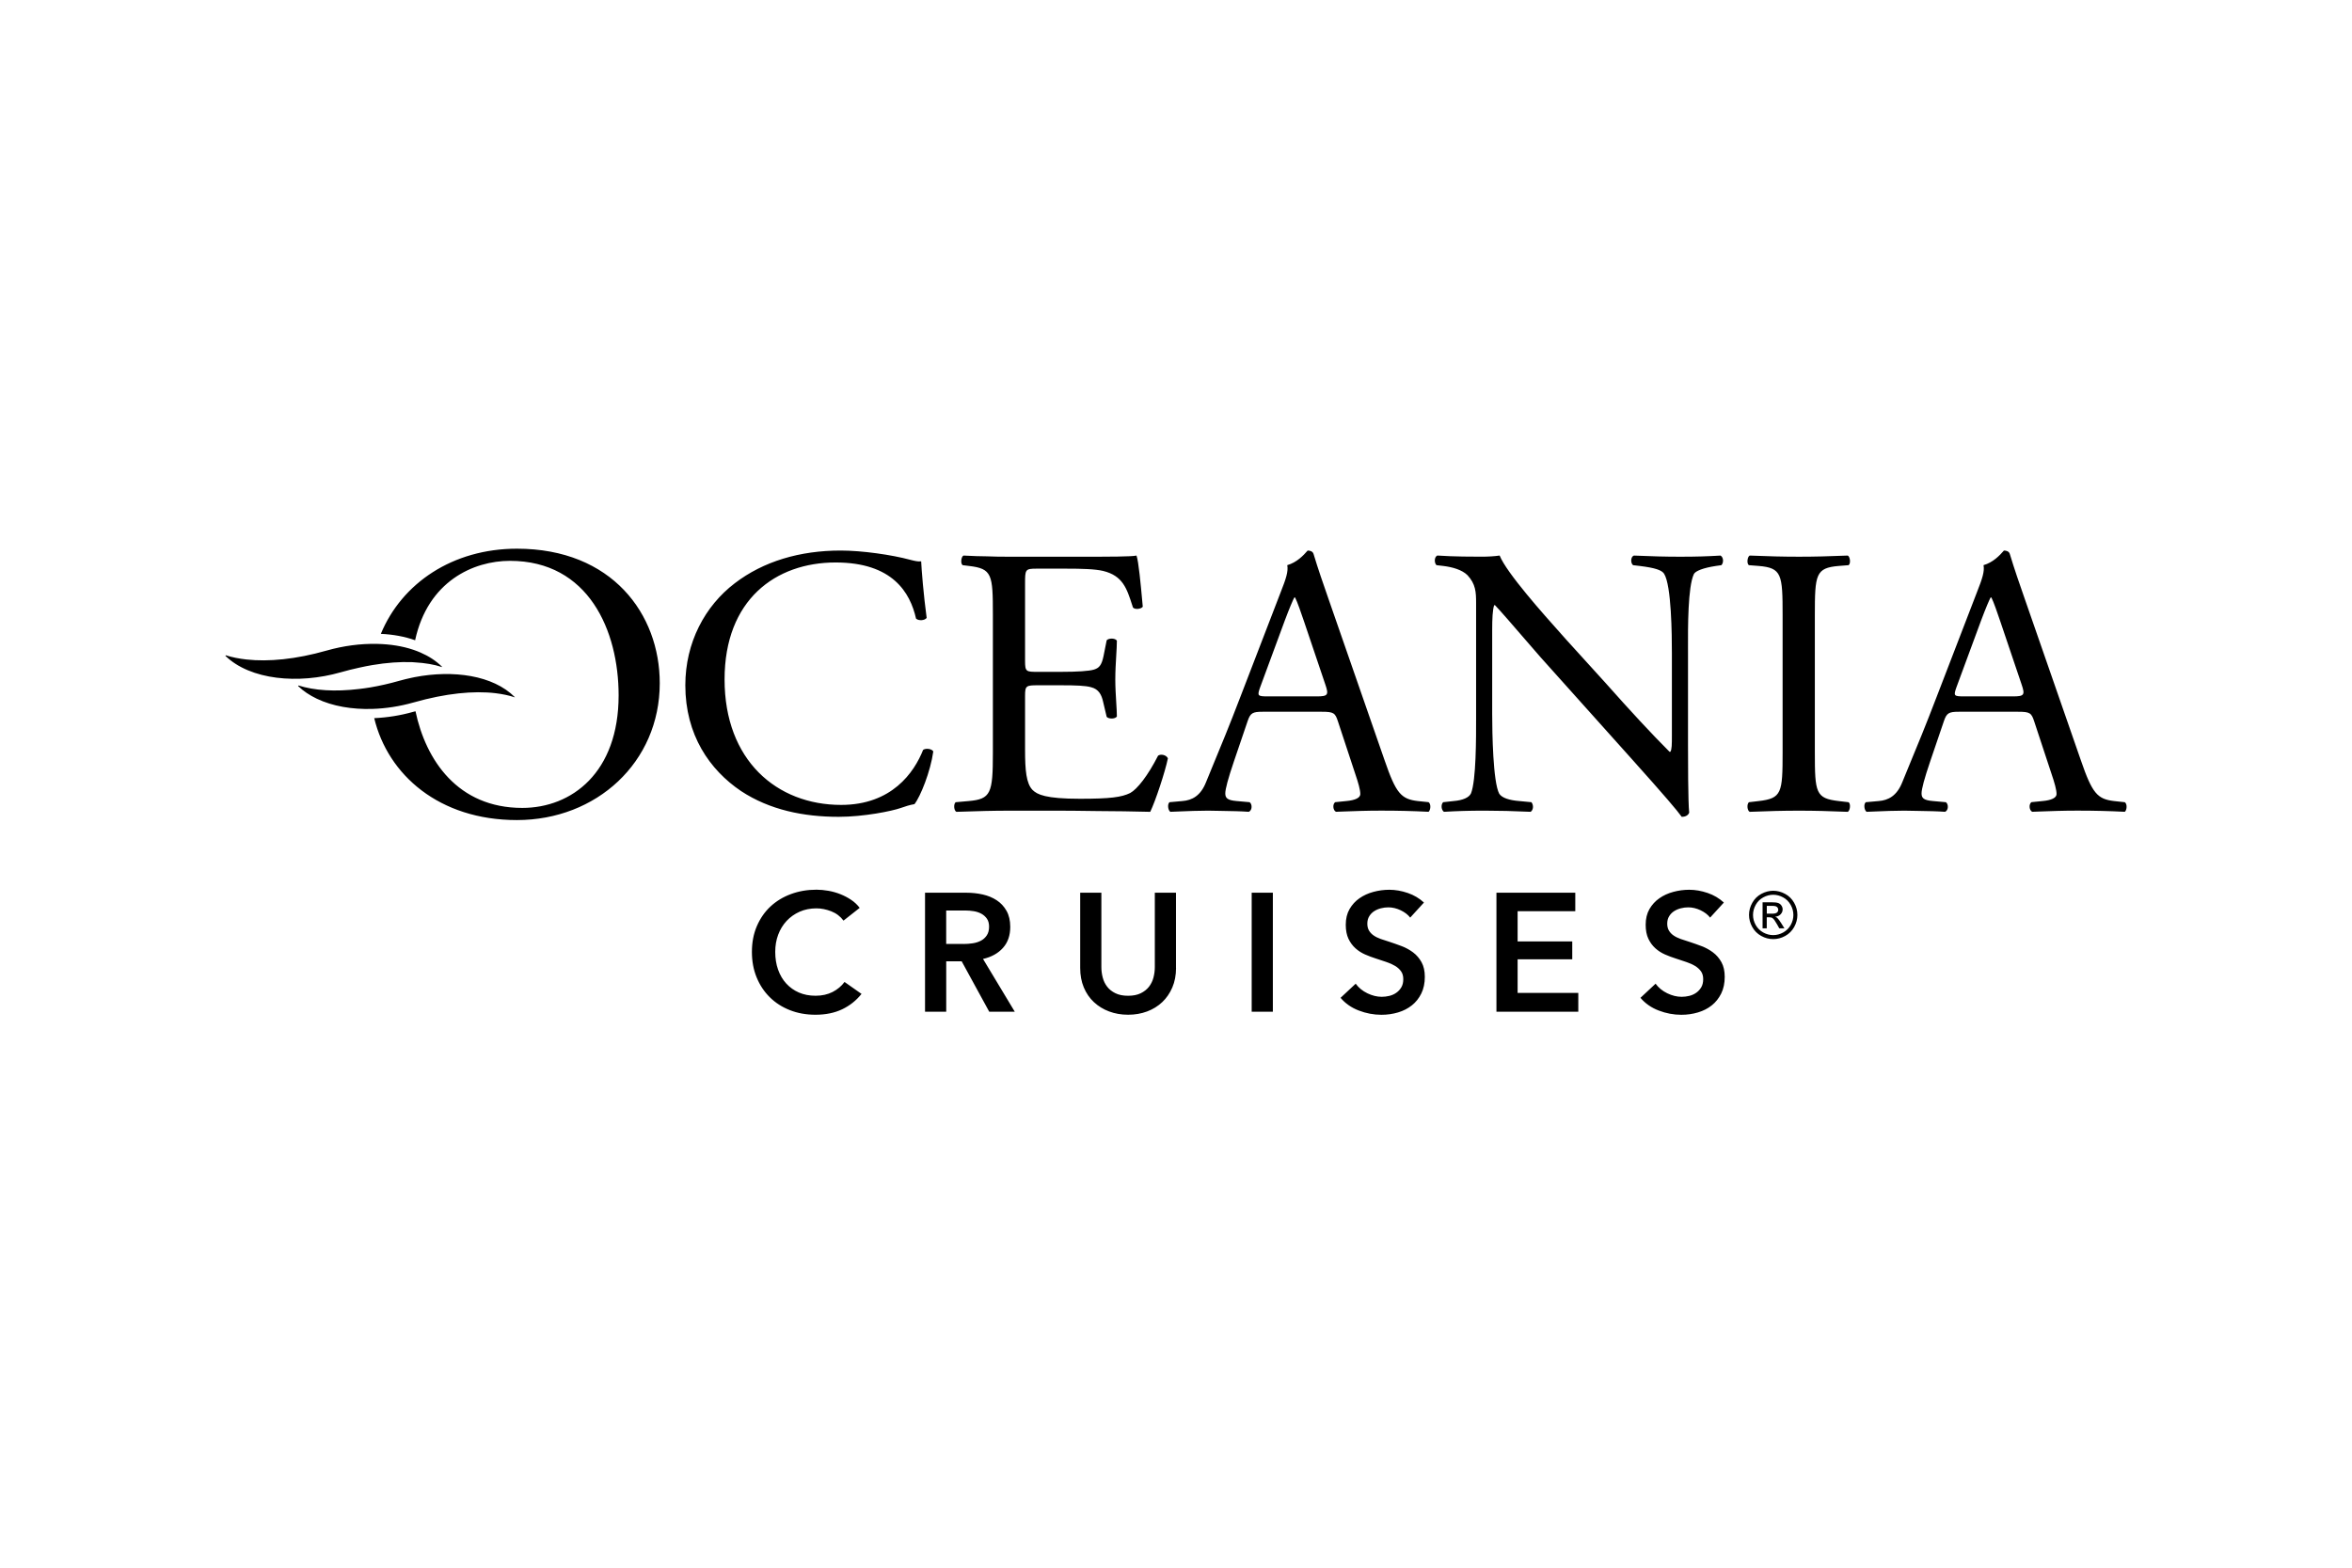 <svg xmlns="http://www.w3.org/2000/svg" width="240" height="160" viewBox="0 0 240 160" fill="none"><path fill-rule="evenodd" clip-rule="evenodd" d="M52.75 56C46.201 56 41.005 59.511 38.862 64.691C40.109 64.751 41.297 64.964 42.359 65.345C43.661 59.318 48.315 57.24 52.034 57.24C60.058 57.24 63.124 64.366 63.124 70.97C63.124 78.854 58.334 82.457 53.296 82.457C46.701 82.457 43.449 77.574 42.398 72.593C42.359 72.603 42.322 72.612 42.285 72.621C42.248 72.63 42.211 72.639 42.173 72.65C40.873 73.021 39.516 73.236 38.185 73.294C39.585 79.096 44.825 83.697 52.748 83.697C60.855 83.697 67.322 77.813 67.322 69.727C67.325 62.685 62.451 56 52.75 56ZM94.195 76.535C93.274 78.852 90.993 82.15 85.827 82.15C79.261 82.15 73.936 77.595 73.936 69.347C73.936 61.218 79.139 57.407 85.267 57.407C91.074 57.407 92.874 60.471 93.475 63.142C93.755 63.377 94.356 63.339 94.557 63.063C94.236 60.667 94.037 58.193 93.997 57.29C93.656 57.326 93.386 57.259 92.947 57.15L92.876 57.132C90.995 56.622 87.953 56.189 85.789 56.189C81.624 56.189 77.9 57.288 74.977 59.528C71.935 61.845 69.931 65.577 69.931 69.936C69.931 75.003 72.413 78.576 75.616 80.736C78.539 82.66 81.983 83.366 85.585 83.366C88.149 83.366 91.031 82.777 91.912 82.464C92.352 82.308 92.833 82.15 93.312 82.071C93.913 81.324 94.954 78.732 95.234 76.69C95.074 76.415 94.475 76.338 94.195 76.535ZM115.329 80.934C116.049 80.539 117.131 79.165 118.172 77.124C118.452 76.927 119.013 77.044 119.173 77.396C118.893 78.773 117.89 81.796 117.371 82.856C115.568 82.816 113.766 82.777 112.004 82.777C110.202 82.739 108.44 82.739 106.638 82.739H106.638H103.035C101.314 82.739 99.952 82.777 97.59 82.856C97.35 82.739 97.271 82.109 97.511 81.875L98.832 81.757C101.113 81.561 101.314 80.972 101.314 76.848V62.709C101.314 58.626 101.235 58.037 98.873 57.761L98.231 57.682C97.992 57.527 98.073 56.818 98.313 56.701L98.513 56.71C99.31 56.748 100.013 56.78 100.716 56.78C101.477 56.818 102.236 56.818 103.038 56.818H110.566C113.127 56.818 115.489 56.818 115.97 56.701C116.186 57.303 116.402 59.66 116.56 61.384L116.56 61.384L116.56 61.392C116.577 61.578 116.594 61.756 116.609 61.924C116.449 62.161 115.81 62.24 115.609 62.003L115.536 61.778C114.978 60.046 114.563 58.76 112.567 58.271C111.726 58.075 110.446 58.037 108.684 58.037H105.8C104.598 58.037 104.598 58.116 104.598 59.607V67.47C104.598 68.569 104.718 68.569 105.92 68.569H108.241C109.924 68.569 111.164 68.492 111.645 68.334C112.124 68.178 112.404 67.942 112.605 66.96L112.926 65.349C113.127 65.112 113.806 65.112 113.967 65.388C113.967 65.805 113.935 66.338 113.9 66.933L113.9 66.933C113.856 67.68 113.806 68.523 113.806 69.354C113.806 70.146 113.857 70.964 113.901 71.682C113.936 72.244 113.967 72.745 113.967 73.124C113.806 73.397 113.127 73.397 112.926 73.162L112.564 71.63C112.406 70.922 112.126 70.333 111.324 70.136C110.764 69.978 109.802 69.94 108.241 69.94H105.92C104.718 69.94 104.598 69.978 104.598 71.001V76.537C104.598 78.617 104.718 79.953 105.359 80.621C105.841 81.092 106.681 81.523 110.204 81.523C113.287 81.523 114.448 81.367 115.329 80.934ZM171.444 56.819C169.922 56.819 168.56 56.781 166.719 56.702C166.398 56.819 166.358 57.448 166.638 57.683L167.317 57.762C168.919 57.958 169.56 58.193 169.8 58.547C170.561 59.725 170.601 64.83 170.601 66.676V75.08C170.601 75.903 170.601 76.533 170.441 76.729H170.362C168.481 74.843 166.477 72.684 163.756 69.62L159.871 65.34C159.72 65.168 159.52 64.945 159.284 64.681L159.284 64.68C157.52 62.707 153.73 58.466 153.025 56.699C152.503 56.778 151.824 56.816 151.184 56.816C150.464 56.816 148.341 56.816 146.661 56.699C146.34 56.857 146.34 57.446 146.579 57.681L147.259 57.76C148.221 57.877 149.181 58.152 149.741 58.703C150.581 59.605 150.622 60.431 150.622 61.529V72.88L150.622 73.242C150.625 75.318 150.63 79.639 150.103 80.97C149.902 81.404 149.262 81.677 148.341 81.755L147.259 81.873C147.02 82.107 147.058 82.658 147.34 82.854C148.741 82.775 149.823 82.737 151.505 82.737C152.987 82.737 154.387 82.775 156.19 82.854C156.47 82.658 156.51 82.186 156.269 81.873L155.026 81.755C154.026 81.677 153.265 81.442 152.984 81.009C152.343 79.831 152.264 74.725 152.264 72.88V64.318C152.264 63.14 152.305 62.236 152.465 61.764H152.546C153.088 62.321 154.413 63.857 155.575 65.205L155.576 65.206C156.216 65.948 156.807 66.633 157.19 67.066L166.48 77.435C169.962 81.322 171.123 82.699 171.604 83.366C172.045 83.366 172.284 83.17 172.366 82.936C172.246 81.913 172.246 77.241 172.246 76.064V66.676C172.246 66.522 172.245 66.345 172.245 66.151V66.149V66.146V66.144C172.238 64.054 172.223 59.878 172.847 58.585C173.007 58.272 173.807 57.956 175.09 57.762L175.65 57.683C175.889 57.448 175.889 56.898 175.568 56.702C174.206 56.781 173.165 56.819 171.444 56.819ZM188.63 57.682L187.63 57.761C185.267 57.958 185.188 58.626 185.188 62.788V76.769C185.188 80.934 185.267 81.482 187.63 81.757L188.63 81.875C188.87 82.033 188.788 82.739 188.549 82.856C186.548 82.777 185.186 82.739 183.584 82.739C181.902 82.739 180.54 82.777 178.539 82.856C178.297 82.739 178.218 82.109 178.457 81.875L179.458 81.757C181.818 81.482 181.899 80.932 181.899 76.769V62.788C181.899 58.626 181.82 57.958 179.458 57.761L178.457 57.682C178.218 57.527 178.299 56.818 178.539 56.701C180.542 56.78 181.904 56.818 183.584 56.818C185.186 56.818 186.548 56.78 188.549 56.701C188.791 56.818 188.87 57.525 188.63 57.682ZM144.688 81.758C142.967 81.561 142.446 80.972 141.285 77.595L135.798 61.807C135.725 61.596 135.651 61.384 135.577 61.171C135.043 59.639 134.493 58.06 134.037 56.543C133.958 56.268 133.678 56.189 133.436 56.189C132.996 56.699 132.316 57.407 131.354 57.68C131.473 58.31 131.234 59.054 130.671 60.469L126.588 71.073C125.427 74.111 124.533 76.268 123.853 77.907C123.549 78.641 123.287 79.272 123.064 79.831C122.504 81.245 121.624 81.676 120.661 81.755L119.34 81.873C119.101 82.069 119.18 82.696 119.421 82.854C119.701 82.844 120.004 82.831 120.323 82.818C121.24 82.78 122.286 82.737 123.266 82.737C123.738 82.746 124.171 82.753 124.57 82.76C125.759 82.78 126.651 82.795 127.43 82.854C127.792 82.696 127.792 82.069 127.512 81.873L126.191 81.755C125.231 81.676 125.03 81.442 125.03 80.97C125.03 80.537 125.31 79.479 125.91 77.71L127.313 73.586C127.593 72.762 127.833 72.643 128.835 72.643H134.882C136.083 72.643 136.244 72.76 136.524 73.624L138.285 78.964C138.606 79.907 138.807 80.613 138.807 81.047C138.807 81.439 138.247 81.676 137.405 81.753L136.244 81.87C135.964 82.066 136.004 82.694 136.323 82.852C136.581 82.843 136.856 82.832 137.15 82.821C138.18 82.782 139.433 82.734 140.928 82.734C142.73 82.734 144.131 82.772 145.773 82.852C145.974 82.694 146.053 82.066 145.773 81.87L144.688 81.758ZM134.358 71.075H129.431C128.311 71.075 128.271 71.037 128.591 70.132L131.114 63.298C131.555 62.12 131.954 61.177 132.074 60.981H132.153C132.392 61.453 132.754 62.513 133.075 63.456L135.236 69.856C135.6 70.917 135.518 71.075 134.358 71.075ZM215.736 81.758L216.818 81.875C217.098 82.071 217.019 82.701 216.818 82.852C215.176 82.772 213.776 82.734 211.973 82.734C210.478 82.734 209.225 82.782 208.195 82.821C207.901 82.832 207.626 82.843 207.368 82.852C207.049 82.694 207.009 82.066 207.289 81.87L208.45 81.753C209.292 81.676 209.852 81.439 209.852 81.047C209.852 80.613 209.654 79.907 209.333 78.964L207.571 73.624C207.291 72.76 207.131 72.643 205.929 72.643H199.883C198.88 72.643 198.641 72.762 198.361 73.586L196.958 77.71C196.357 79.479 196.077 80.537 196.077 80.97C196.077 81.442 196.278 81.676 197.238 81.755L198.559 81.873C198.839 82.069 198.839 82.696 198.478 82.854C197.698 82.795 196.806 82.78 195.618 82.76H195.618C195.218 82.753 194.786 82.746 194.313 82.737C193.333 82.737 192.287 82.78 191.371 82.818C191.052 82.831 190.748 82.844 190.469 82.854C190.227 82.696 190.148 82.069 190.388 81.873L191.709 81.755C192.671 81.676 193.552 81.245 194.112 79.831C194.335 79.272 194.596 78.642 194.9 77.908L194.901 77.907L194.901 77.906C195.581 76.267 196.475 74.111 197.635 71.073L201.719 60.469C202.281 59.054 202.521 58.31 202.401 57.68C203.363 57.407 204.043 56.699 204.484 56.189C204.725 56.189 205.005 56.268 205.084 56.543C205.54 58.06 206.09 59.639 206.624 61.17C206.699 61.384 206.773 61.596 206.846 61.807L212.332 77.595C213.493 80.972 214.015 81.561 215.736 81.758ZM200.481 71.075H205.407C206.568 71.075 206.647 70.917 206.286 69.856L204.124 63.456C203.804 62.513 203.442 61.453 203.203 60.981H203.124C203.004 61.177 202.605 62.12 202.164 63.298L199.641 70.132C199.32 71.037 199.361 71.075 200.481 71.075ZM37.984 67.879C37.556 67.951 37.113 68.042 36.663 68.141C36.043 68.277 35.411 68.43 34.753 68.619C30.456 69.847 25.547 69.409 23 66.936L23.038 66.879C23.668 67.08 24.384 67.224 25.164 67.31C27.387 67.552 30.178 67.298 33.34 66.395C35.026 65.914 36.797 65.677 38.482 65.716C39.796 65.744 41.057 65.938 42.182 66.319C42.434 66.403 42.675 66.498 42.913 66.601C43.757 66.968 44.507 67.451 45.115 68.061L45.103 68.081C44.301 67.815 43.362 67.659 42.324 67.6C42.278 67.597 42.233 67.594 42.188 67.59L42.188 67.59C42.142 67.587 42.095 67.583 42.046 67.58C40.83 67.535 39.468 67.628 37.984 67.879ZM42.166 69.141L42.166 69.141C42.219 69.129 42.272 69.118 42.326 69.107C46.23 68.358 50.309 68.909 52.53 71.147L52.518 71.166C51.934 70.972 51.278 70.836 50.565 70.749C48.327 70.481 45.486 70.761 42.225 71.688L42.168 71.702C40.806 72.09 39.382 72.31 37.989 72.353C35.921 72.415 33.932 72.078 32.323 71.309C31.603 70.965 30.956 70.539 30.418 70.017L30.456 69.96C32.06 70.472 34.181 70.618 36.66 70.316C37.031 70.271 37.407 70.223 37.795 70.156C38.74 69.995 39.729 69.773 40.761 69.478C41.172 69.361 41.586 69.263 42.005 69.174C42.059 69.164 42.112 69.152 42.166 69.141L42.166 69.141ZM86.072 93.96C85.751 93.525 85.334 93.209 84.82 93.008C84.305 92.809 83.802 92.708 83.309 92.708C82.68 92.708 82.108 92.823 81.593 93.051C81.079 93.28 80.636 93.594 80.262 93.994C79.891 94.396 79.604 94.863 79.405 95.401C79.204 95.937 79.106 96.521 79.106 97.151C79.106 97.814 79.202 98.419 79.398 98.968C79.592 99.516 79.87 99.99 80.231 100.382C80.593 100.775 81.023 101.084 81.526 101.301C82.029 101.519 82.596 101.627 83.226 101.627C83.877 101.627 84.454 101.498 84.959 101.242C85.461 100.983 85.868 100.643 86.177 100.22L87.91 101.438C87.371 102.113 86.716 102.637 85.938 103.008C85.16 103.379 84.25 103.566 83.209 103.566C82.259 103.566 81.387 103.408 80.593 103.094C79.798 102.781 79.116 102.34 78.544 101.773C77.972 101.208 77.526 100.533 77.206 99.75C76.885 98.968 76.725 98.101 76.725 97.151C76.725 96.179 76.894 95.301 77.232 94.518C77.57 93.735 78.031 93.067 78.62 92.519C79.209 91.971 79.903 91.547 80.705 91.251C81.507 90.954 82.376 90.803 83.312 90.803C83.7 90.803 84.106 90.841 84.53 90.915C84.954 90.99 85.358 91.105 85.749 91.26C86.136 91.413 86.502 91.605 86.847 91.835C87.189 92.064 87.481 92.337 87.723 92.658L86.072 93.96ZM94.391 91.112H98.611C99.183 91.112 99.739 91.172 100.275 91.291C100.811 91.411 101.29 91.61 101.706 91.883C102.123 92.158 102.458 92.517 102.709 92.965C102.96 93.41 103.087 93.953 103.087 94.594C103.087 95.475 102.838 96.194 102.34 96.746C101.843 97.302 101.165 97.675 100.308 97.871L103.549 103.257H100.943L98.13 98.111H96.553V103.257H94.391V91.112ZM98.319 96.344C98.628 96.344 98.937 96.32 99.246 96.275C99.554 96.229 99.832 96.143 100.078 96.016C100.325 95.889 100.528 95.71 100.686 95.475C100.847 95.241 100.926 94.942 100.926 94.575C100.926 94.243 100.852 93.972 100.703 93.759C100.555 93.549 100.366 93.379 100.136 93.254C99.906 93.13 99.648 93.043 99.356 92.996C99.064 92.95 98.781 92.926 98.506 92.926H96.55V96.34H98.319V96.344ZM119.626 100.777C119.877 100.188 120.004 99.527 120.004 98.795H119.999V91.111H117.838V98.711C117.838 99.065 117.792 99.417 117.701 99.767C117.61 100.116 117.457 100.427 117.247 100.702C117.036 100.975 116.756 101.198 116.406 101.37C116.057 101.543 115.626 101.629 115.112 101.629C114.597 101.629 114.166 101.543 113.817 101.37C113.467 101.2 113.187 100.978 112.976 100.702C112.763 100.427 112.613 100.116 112.522 99.767C112.431 99.417 112.385 99.065 112.385 98.711V91.109H110.224V98.795C110.224 99.527 110.346 100.188 110.592 100.777C110.839 101.366 111.181 101.866 111.622 102.277C112.062 102.689 112.581 103.008 113.175 103.23C113.769 103.453 114.415 103.565 115.114 103.565C115.81 103.565 116.457 103.453 117.053 103.23C117.646 103.008 118.161 102.689 118.597 102.277C119.03 101.866 119.375 101.366 119.626 100.777ZM127.723 91.112H129.884V103.257H127.723V91.112ZM142.929 92.905C143.348 93.106 143.669 93.355 143.898 93.651L145.301 92.115C144.83 91.679 144.279 91.353 143.645 91.136C143.008 90.92 142.383 90.81 141.766 90.81C141.218 90.81 140.677 90.882 140.145 91.026C139.614 91.169 139.138 91.385 138.721 91.677C138.302 91.966 137.967 92.337 137.709 92.782C137.452 93.23 137.323 93.761 137.323 94.379C137.323 94.949 137.417 95.427 137.598 95.811C137.78 96.193 138.017 96.517 138.309 96.78C138.601 97.043 138.929 97.254 139.296 97.414C139.662 97.575 140.028 97.711 140.394 97.826L140.417 97.834L140.42 97.835L140.422 97.835C140.787 97.956 141.14 98.073 141.474 98.185C141.818 98.3 142.115 98.434 142.367 98.587C142.618 98.74 142.819 98.925 142.967 99.135C143.118 99.346 143.192 99.612 143.192 99.932C143.192 100.265 143.125 100.543 142.994 100.765C142.862 100.988 142.69 101.175 142.479 101.323C142.268 101.471 142.031 101.579 141.768 101.641C141.502 101.704 141.246 101.735 140.995 101.735C140.514 101.735 140.026 101.617 139.528 101.376C139.03 101.134 138.632 100.808 138.336 100.397L136.792 101.838C137.273 102.41 137.89 102.841 138.644 103.133C139.401 103.425 140.172 103.571 140.961 103.571C141.557 103.571 142.122 103.489 142.661 103.329C143.2 103.168 143.666 102.927 144.068 102.608C144.471 102.29 144.789 101.885 145.031 101.4C145.27 100.914 145.39 100.344 145.39 99.693C145.39 99.099 145.277 98.604 145.055 98.202C144.832 97.802 144.547 97.469 144.198 97.206C143.848 96.943 143.465 96.732 143.049 96.572C142.632 96.414 142.228 96.27 141.84 96.143C141.498 96.04 141.182 95.937 140.897 95.834C140.61 95.731 140.365 95.612 140.167 95.473C139.968 95.337 139.81 95.171 139.695 94.975C139.58 94.781 139.523 94.547 139.523 94.271C139.523 93.975 139.59 93.721 139.722 93.508C139.851 93.297 140.021 93.125 140.227 92.993C140.435 92.862 140.662 92.763 140.914 92.701C141.165 92.636 141.416 92.605 141.668 92.605C142.091 92.605 142.51 92.706 142.929 92.905ZM152.698 91.112H160.743V92.998H154.859V96.086H160.434V97.905H154.859V101.335H161.051V103.257H152.698V91.112ZM173.532 92.905C173.95 93.106 174.271 93.355 174.501 93.651L175.904 92.115C175.432 91.679 174.882 91.353 174.247 91.136C173.611 90.92 172.986 90.81 172.368 90.81C171.82 90.81 171.279 90.882 170.748 91.026C170.216 91.169 169.74 91.385 169.324 91.677C168.905 91.966 168.57 92.337 168.311 92.782C168.055 93.23 167.926 93.761 167.926 94.379C167.926 94.949 168.019 95.427 168.201 95.811C168.383 96.193 168.62 96.517 168.912 96.78C169.204 97.043 169.532 97.254 169.898 97.414C170.264 97.575 170.631 97.711 170.997 97.826L171.017 97.833L171.022 97.834C171.389 97.956 171.742 98.073 172.076 98.185C172.421 98.3 172.718 98.434 172.969 98.587C173.22 98.74 173.421 98.925 173.57 99.135C173.721 99.346 173.795 99.612 173.795 99.932C173.795 100.265 173.728 100.543 173.596 100.765C173.465 100.988 173.292 101.175 173.082 101.323C172.871 101.471 172.634 101.579 172.371 101.641C172.105 101.704 171.849 101.735 171.598 101.735C171.116 101.735 170.628 101.617 170.13 101.376C169.632 101.134 169.235 100.808 168.938 100.397L167.394 101.838C167.875 102.41 168.493 102.841 169.247 103.133C170.003 103.425 170.774 103.571 171.564 103.571C172.16 103.571 172.725 103.489 173.263 103.329C173.802 103.168 174.271 102.929 174.671 102.608C175.073 102.29 175.391 101.885 175.633 101.4C175.873 100.914 175.992 100.344 175.992 99.693C175.992 99.099 175.88 98.604 175.657 98.202C175.435 97.802 175.15 97.469 174.8 97.206C174.451 96.943 174.068 96.732 173.651 96.572C173.235 96.414 172.83 96.27 172.442 96.143C172.1 96.04 171.784 95.937 171.499 95.834C171.212 95.731 170.968 95.612 170.769 95.473C170.571 95.337 170.413 95.171 170.298 94.975C170.183 94.781 170.125 94.547 170.125 94.271C170.125 93.975 170.192 93.721 170.324 93.508C170.453 93.297 170.623 93.125 170.829 92.993C171.037 92.862 171.265 92.763 171.516 92.701C171.767 92.636 172.019 92.605 172.27 92.605C172.694 92.605 173.113 92.706 173.532 92.905ZM180.939 90.911C181.354 90.911 181.758 91.016 182.153 91.229C182.548 91.442 182.854 91.746 183.077 92.141C183.3 92.536 183.407 92.95 183.407 93.378C183.407 93.805 183.3 94.214 183.082 94.606C182.864 94.999 182.56 95.303 182.17 95.521C181.777 95.739 181.368 95.846 180.942 95.846C180.516 95.846 180.104 95.739 179.714 95.521C179.321 95.303 179.017 94.999 178.8 94.606C178.582 94.214 178.472 93.805 178.472 93.378C178.472 92.948 178.582 92.536 178.804 92.141C179.027 91.746 179.333 91.44 179.728 91.229C180.123 91.018 180.525 90.911 180.939 90.911ZM180.939 91.32C180.592 91.32 180.255 91.408 179.927 91.586C179.599 91.763 179.341 92.016 179.156 92.349C178.972 92.682 178.879 93.024 178.879 93.381C178.879 93.737 178.969 94.077 179.151 94.403C179.333 94.728 179.589 94.982 179.915 95.166C180.243 95.348 180.583 95.439 180.939 95.439C181.296 95.439 181.636 95.348 181.964 95.166C182.292 94.984 182.546 94.731 182.727 94.403C182.909 94.077 182.998 93.735 182.998 93.381C182.998 93.024 182.907 92.68 182.72 92.349C182.534 92.019 182.28 91.765 181.95 91.586C181.622 91.408 181.284 91.32 180.939 91.32ZM179.855 94.745V92.088H180.767C181.078 92.088 181.306 92.112 181.444 92.162C181.583 92.213 181.696 92.296 181.777 92.419C181.861 92.541 181.902 92.67 181.902 92.809C181.902 93.003 181.832 93.172 181.693 93.316C181.555 93.46 181.37 93.541 181.143 93.558C181.236 93.596 181.313 93.644 181.368 93.699C181.476 93.805 181.605 93.979 181.76 94.226L182.084 94.745H181.559L181.325 94.326C181.141 93.996 180.99 93.79 180.877 93.709C180.798 93.649 180.683 93.618 180.533 93.618H180.281V94.748H179.855V94.745ZM180.286 93.251H180.805C181.054 93.251 181.224 93.216 181.315 93.141C181.406 93.067 181.452 92.969 181.452 92.847C181.452 92.768 181.43 92.699 181.387 92.636C181.344 92.574 181.282 92.529 181.205 92.498C181.129 92.466 180.985 92.452 180.774 92.452H180.286V93.251Z" fill="black"></path></svg>